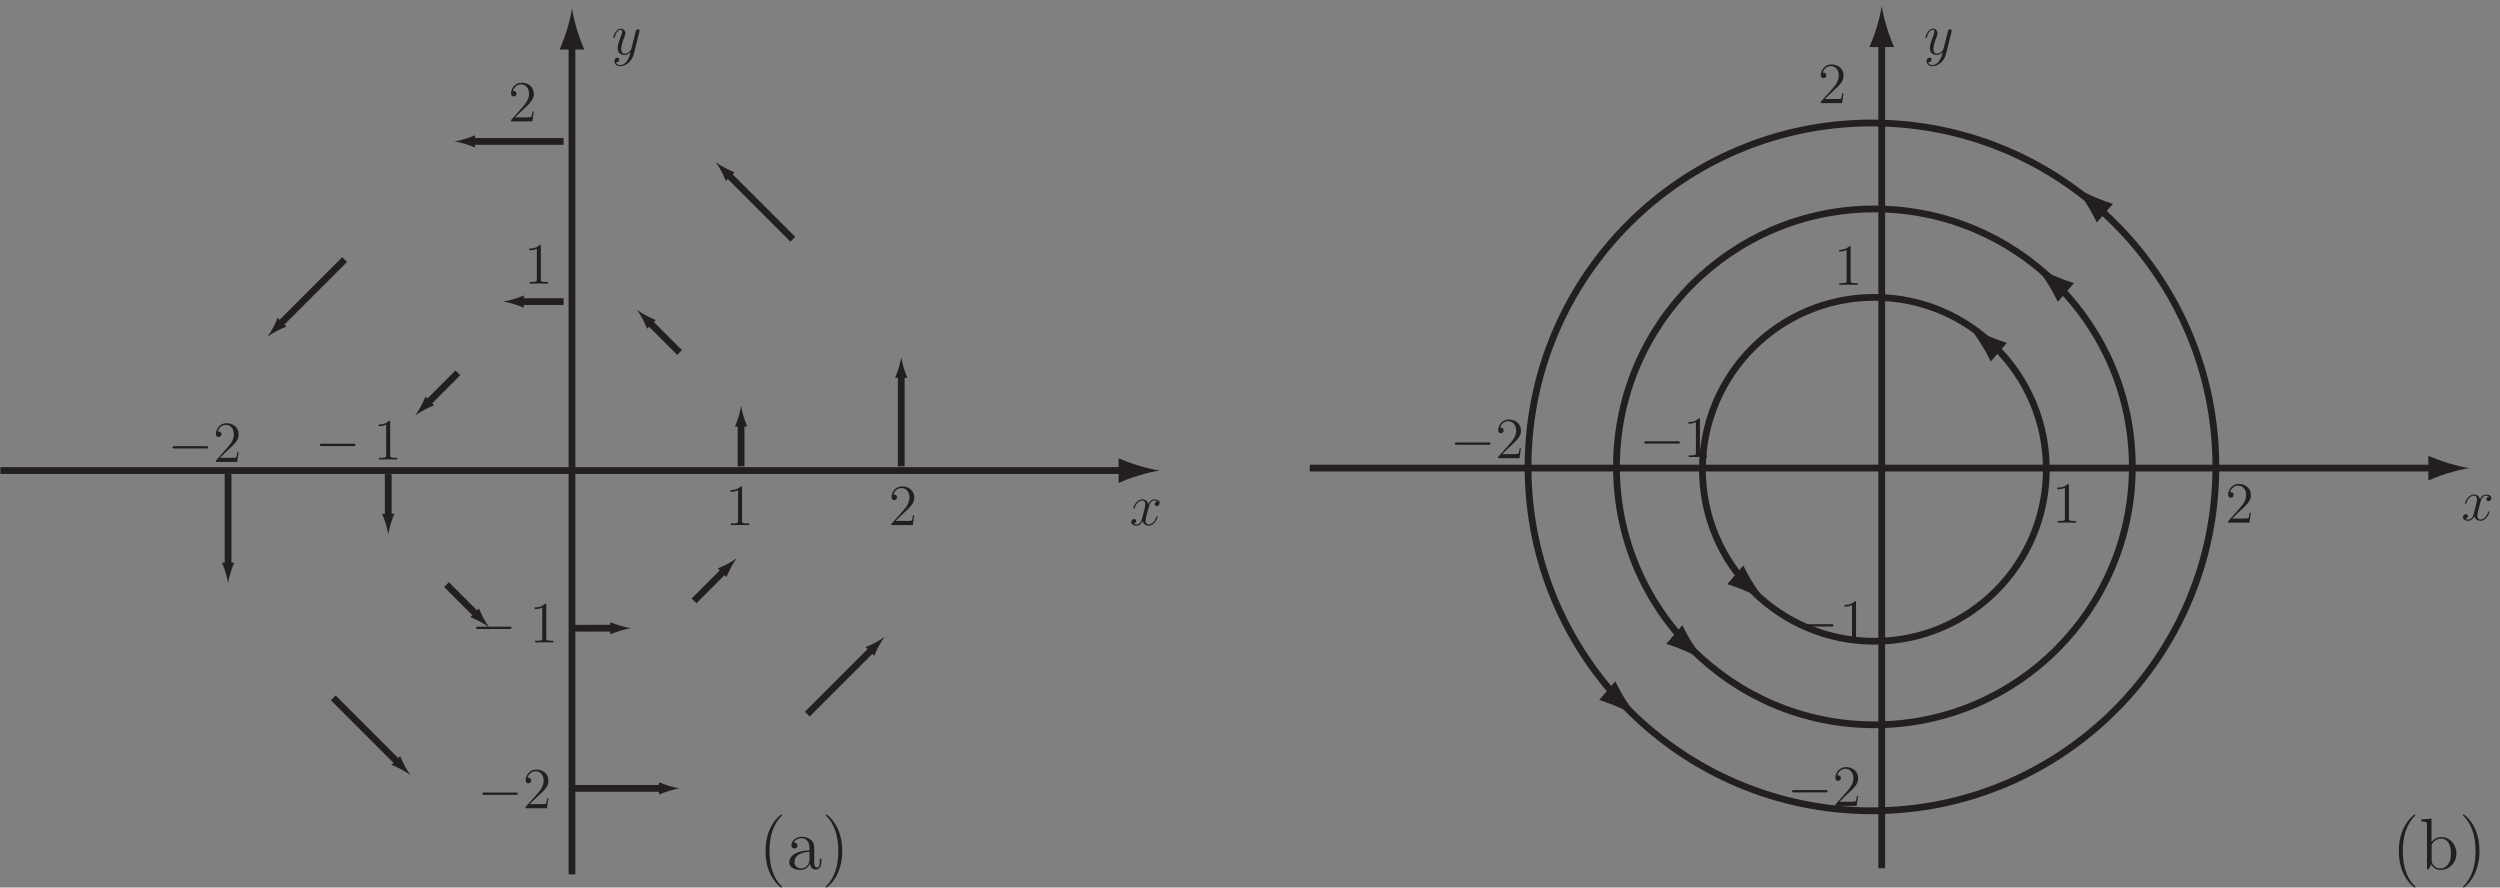 <?xml version="1.0" encoding="UTF-8"?>
<svg xmlns="http://www.w3.org/2000/svg" xmlns:xlink="http://www.w3.org/1999/xlink" width="369pt" height="131pt" viewBox="0 0 369 131" version="1.1">
<rect x="0" y="0" width="369" height="131" fill="#808080" stroke="none"/>
<defs>
<g>
<symbol overflow="visible" id="glyph0-0">
<path style="stroke:none;" d=""/>
</symbol>
<symbol overflow="visible" id="glyph0-1">
<path style="stroke:none;" d="M 3.781 -1.453 L 3.594 -1.453 C 3.578 -1.297 3.5 -0.828 3.422 -0.688 C 3.359 -0.609 2.859 -0.609 2.609 -0.609 L 1.016 -0.609 C 1.25 -0.812 1.781 -1.359 2 -1.562 C 3.312 -2.766 3.781 -3.219 3.781 -4.078 C 3.781 -5.062 3 -5.719 2 -5.719 C 1 -5.719 0.422 -4.875 0.422 -4.125 C 0.422 -3.688 0.797 -3.688 0.828 -3.688 C 1 -3.688 1.234 -3.828 1.234 -4.094 C 1.234 -4.344 1.062 -4.5 0.828 -4.5 C 0.75 -4.5 0.734 -4.5 0.703 -4.5 C 0.875 -5.078 1.328 -5.469 1.891 -5.469 C 2.625 -5.469 3.078 -4.859 3.078 -4.078 C 3.078 -3.344 2.656 -2.703 2.156 -2.156 L 0.422 -0.203 L 0.422 0 L 3.562 0 Z M 3.781 -1.453 "/>
</symbol>
<symbol overflow="visible" id="glyph0-2">
<path style="stroke:none;" d="M 2.484 -5.516 C 2.484 -5.719 2.484 -5.719 2.312 -5.719 C 2.094 -5.5 1.672 -5.172 0.781 -5.172 L 0.781 -4.922 C 0.984 -4.922 1.406 -4.922 1.891 -5.141 L 1.891 -0.656 C 1.891 -0.359 1.859 -0.25 1.109 -0.25 L 0.828 -0.25 L 0.828 0 C 1.062 -0.016 1.906 -0.016 2.188 -0.016 C 2.469 -0.016 3.297 -0.016 3.531 0 L 3.531 -0.25 L 3.266 -0.25 C 2.5 -0.25 2.484 -0.359 2.484 -0.656 Z M 2.484 -5.516 "/>
</symbol>
<symbol overflow="visible" id="glyph1-0">
<path style="stroke:none;" d=""/>
</symbol>
<symbol overflow="visible" id="glyph1-1">
<path style="stroke:none;" d="M 5.688 -1.984 C 5.812 -1.984 5.969 -1.984 5.969 -2.156 C 5.969 -2.328 5.812 -2.328 5.688 -2.328 L 1 -2.328 C 0.875 -2.328 0.719 -2.328 0.719 -2.156 C 0.719 -1.984 0.875 -1.984 1 -1.984 Z M 5.688 -1.984 "/>
</symbol>
<symbol overflow="visible" id="glyph2-0">
<path style="stroke:none;" d=""/>
</symbol>
<symbol overflow="visible" id="glyph2-1">
<path style="stroke:none;" d="M 4.078 -3.516 C 3.812 -3.453 3.703 -3.25 3.703 -3.094 C 3.703 -2.891 3.859 -2.812 3.984 -2.812 C 4.25 -2.812 4.422 -3.047 4.422 -3.266 C 4.422 -3.641 4.016 -3.797 3.656 -3.797 C 3.125 -3.797 2.828 -3.281 2.75 -3.109 C 2.562 -3.766 2.016 -3.797 1.875 -3.797 C 0.984 -3.797 0.531 -2.672 0.531 -2.484 C 0.531 -2.438 0.562 -2.406 0.625 -2.406 C 0.688 -2.406 0.703 -2.453 0.719 -2.484 C 1.016 -3.438 1.594 -3.625 1.844 -3.625 C 2.234 -3.625 2.312 -3.266 2.312 -3.062 C 2.312 -2.859 2.25 -2.672 2.156 -2.25 C 2.016 -1.703 1.984 -1.578 1.859 -1.078 C 1.734 -0.562 1.484 -0.094 1.031 -0.094 C 0.984 -0.094 0.766 -0.094 0.578 -0.203 C 0.891 -0.266 0.969 -0.516 0.969 -0.625 C 0.969 -0.797 0.828 -0.891 0.672 -0.891 C 0.469 -0.891 0.234 -0.719 0.234 -0.438 C 0.234 -0.078 0.641 0.094 1.016 0.094 C 1.422 0.094 1.719 -0.234 1.906 -0.594 C 2.047 -0.094 2.469 0.094 2.797 0.094 C 3.672 0.094 4.125 -1.047 4.125 -1.234 C 4.125 -1.281 4.094 -1.312 4.047 -1.312 C 3.969 -1.312 3.953 -1.266 3.938 -1.203 C 3.703 -0.438 3.203 -0.094 2.812 -0.094 C 2.516 -0.094 2.344 -0.312 2.344 -0.656 C 2.344 -0.859 2.391 -0.984 2.516 -1.562 C 2.625 -1.953 2.734 -2.406 2.828 -2.734 C 2.953 -3.25 3.25 -3.625 3.641 -3.625 C 3.656 -3.625 3.906 -3.625 4.078 -3.516 Z M 4.078 -3.516 "/>
</symbol>
<symbol overflow="visible" id="glyph2-2">
<path style="stroke:none;" d="M 2.266 0.969 C 2.031 1.297 1.703 1.578 1.281 1.578 C 1.172 1.578 0.75 1.562 0.625 1.172 C 0.656 1.172 0.703 1.172 0.719 1.172 C 0.969 1.172 1.141 0.953 1.141 0.75 C 1.141 0.562 0.984 0.484 0.859 0.484 C 0.719 0.484 0.406 0.594 0.406 1.016 C 0.406 1.453 0.781 1.75 1.281 1.75 C 2.141 1.75 3 0.969 3.25 0.016 L 4.094 -3.344 C 4.094 -3.391 4.109 -3.438 4.109 -3.5 C 4.109 -3.625 4.016 -3.703 3.875 -3.703 C 3.812 -3.703 3.625 -3.672 3.562 -3.422 L 2.922 -0.891 C 2.875 -0.734 2.875 -0.719 2.812 -0.625 C 2.641 -0.375 2.344 -0.094 1.938 -0.094 C 1.453 -0.094 1.406 -0.562 1.406 -0.797 C 1.406 -1.281 1.641 -1.953 1.875 -2.562 C 1.969 -2.812 2.016 -2.938 2.016 -3.109 C 2.016 -3.469 1.766 -3.797 1.344 -3.797 C 0.547 -3.797 0.234 -2.547 0.234 -2.484 C 0.234 -2.438 0.266 -2.406 0.328 -2.406 C 0.406 -2.406 0.406 -2.438 0.453 -2.562 C 0.656 -3.281 0.984 -3.625 1.312 -3.625 C 1.391 -3.625 1.547 -3.625 1.547 -3.344 C 1.547 -3.109 1.453 -2.859 1.312 -2.547 C 0.891 -1.406 0.891 -1.125 0.891 -0.922 C 0.891 -0.109 1.484 0.094 1.906 0.094 C 2.156 0.094 2.469 0.016 2.766 -0.312 L 2.781 -0.297 C 2.656 0.203 2.562 0.547 2.266 0.969 Z M 2.266 0.969 "/>
</symbol>
<symbol overflow="visible" id="glyph3-0">
<path style="stroke:none;" d=""/>
</symbol>
<symbol overflow="visible" id="glyph3-1">
<path style="stroke:none;" d="M 3.5 2.609 C 3.5 2.578 3.5 2.562 3.312 2.375 C 2.234 1.297 1.641 -0.484 1.641 -2.688 C 1.641 -4.766 2.141 -6.562 3.391 -7.844 C 3.5 -7.938 3.5 -7.953 3.5 -7.984 C 3.5 -8.047 3.438 -8.078 3.406 -8.078 C 3.266 -8.078 2.375 -7.297 1.859 -6.25 C 1.297 -5.156 1.062 -4 1.062 -2.688 C 1.062 -1.719 1.203 -0.438 1.766 0.703 C 2.406 2 3.281 2.703 3.406 2.703 C 3.438 2.703 3.5 2.688 3.5 2.609 Z M 3.5 2.609 "/>
</symbol>
<symbol overflow="visible" id="glyph3-2">
<path style="stroke:none;" d="M 4.156 -2.875 C 4.156 -3.453 4.156 -3.891 3.688 -4.312 C 3.312 -4.656 2.828 -4.797 2.344 -4.797 C 1.469 -4.797 0.781 -4.219 0.781 -3.516 C 0.781 -3.203 0.984 -3.062 1.234 -3.062 C 1.5 -3.062 1.672 -3.234 1.672 -3.5 C 1.672 -3.938 1.297 -3.938 1.125 -3.938 C 1.375 -4.391 1.891 -4.594 2.328 -4.594 C 2.828 -4.594 3.453 -4.172 3.453 -3.203 L 3.453 -2.781 C 1.297 -2.75 0.469 -1.844 0.469 -1.016 C 0.469 -0.156 1.469 0.109 2.125 0.109 C 2.828 0.109 3.312 -0.328 3.516 -0.844 C 3.562 -0.328 3.891 0.047 4.359 0.047 C 4.594 0.047 5.203 -0.094 5.203 -0.953 L 5.203 -1.562 L 4.969 -1.562 L 4.969 -0.953 C 4.969 -0.344 4.719 -0.266 4.562 -0.266 C 4.156 -0.266 4.156 -0.828 4.156 -0.984 Z M 3.453 -1.516 C 3.453 -0.469 2.672 -0.109 2.203 -0.109 C 1.672 -0.109 1.234 -0.5 1.234 -1.016 C 1.234 -2.438 3.062 -2.562 3.453 -2.578 Z M 3.453 -1.516 "/>
</symbol>
<symbol overflow="visible" id="glyph3-3">
<path style="stroke:none;" d="M 3.031 -2.688 C 3.031 -3.5 2.922 -4.828 2.328 -6.078 C 1.688 -7.375 0.812 -8.078 0.688 -8.078 C 0.641 -8.078 0.594 -8.047 0.594 -7.984 C 0.594 -7.953 0.594 -7.938 0.781 -7.75 C 1.859 -6.656 2.453 -4.891 2.453 -2.688 C 2.453 -0.609 1.953 1.188 0.703 2.469 C 0.594 2.562 0.594 2.578 0.594 2.609 C 0.594 2.688 0.641 2.703 0.688 2.703 C 0.828 2.703 1.719 1.922 2.234 0.875 C 2.781 -0.219 3.031 -1.391 3.031 -2.688 Z M 3.031 -2.688 "/>
</symbol>
<symbol overflow="visible" id="glyph3-4">
<path style="stroke:none;" d="M 1.797 -7.469 L 0.297 -7.359 L 0.297 -7.047 C 1.031 -7.047 1.125 -6.969 1.125 -6.438 L 1.125 0 L 1.359 0 C 1.406 -0.094 1.703 -0.625 1.75 -0.703 C 1.984 -0.297 2.453 0.109 3.141 0.109 C 4.375 0.109 5.469 -0.938 5.469 -2.328 C 5.469 -3.688 4.453 -4.75 3.266 -4.75 C 2.672 -4.75 2.156 -4.484 1.797 -4.031 Z M 1.812 -3.438 C 1.812 -3.641 1.812 -3.656 1.938 -3.828 C 2.203 -4.219 2.672 -4.531 3.203 -4.531 C 3.516 -4.531 4.656 -4.406 4.656 -2.344 C 4.656 -1.609 4.547 -1.156 4.281 -0.781 C 4.062 -0.438 3.641 -0.109 3.094 -0.109 C 2.516 -0.109 2.141 -0.484 1.953 -0.781 C 1.812 -1 1.812 -1.047 1.812 -1.234 Z M 1.812 -3.438 "/>
</symbol>
</g>
<clipPath id="clip1">
  <path d="M 0.059 68 L 167 68 L 167 70 L 0.059 70 Z M 0.059 68 "/>
</clipPath>
<clipPath id="clip2">
  <path d="M 112 120 L 116 120 L 116 130.941 L 112 130.941 Z M 112 120 "/>
</clipPath>
<clipPath id="clip3">
  <path d="M 121 120 L 125 120 L 125 130.941 L 121 130.941 Z M 121 120 "/>
</clipPath>
<clipPath id="clip4">
  <path d="M 354 120 L 357 120 L 357 130.941 L 354 130.941 Z M 354 120 "/>
</clipPath>
<clipPath id="clip5">
  <path d="M 363 120 L 366 120 L 366 130.941 L 363 130.941 Z M 363 120 "/>
</clipPath>
</defs>
<g id="surface1">
<g clip-path="url(#clip1)" clip-rule="nonzero">
<path style="fill:none;stroke-width:1;stroke-linecap:butt;stroke-linejoin:miter;stroke:rgb(13.73%,12.16%,12.549%);stroke-opacity:1;stroke-miterlimit:4;" d="M 0 61.551 L 166.32 61.551 " transform="matrix(1,0,0,-1,0,131)"/>
</g>
<path style=" stroke:none;fill-rule:nonzero;fill:rgb(13.73%,12.16%,12.549%);fill-opacity:1;" d="M 168.02 68.715 C 166.832 68.355 166.059 68.023 165.102 67.641 L 165.102 71.27 C 165.445 71.109 166.832 70.555 168.02 70.195 C 169.297 69.812 170.449 69.551 171.199 69.453 C 170.449 69.359 169.297 69.098 168.02 68.715 "/>
<path style="fill:none;stroke-width:1;stroke-linecap:butt;stroke-linejoin:miter;stroke:rgb(13.73%,12.16%,12.549%);stroke-opacity:1;stroke-miterlimit:4;" d="M 84.422 1.945 L 84.422 124.91 " transform="matrix(1,0,0,-1,0,131)"/>
<path style=" stroke:none;fill-rule:nonzero;fill:rgb(13.73%,12.16%,12.549%);fill-opacity:1;" d="M 83.684 4.391 C 83.324 5.582 82.992 6.355 82.609 7.309 L 86.238 7.309 C 86.078 6.969 85.523 5.582 85.164 4.391 C 84.781 3.117 84.52 1.961 84.426 1.211 C 84.328 1.961 84.066 3.117 83.684 4.391 "/>
<g style="fill:rgb(13.73%,12.16%,12.549%);fill-opacity:1;">
  <use xlink:href="#glyph0-1" x="75.009" y="17.923"/>
</g>
<g style="fill:rgb(13.73%,12.16%,12.549%);fill-opacity:1;">
  <use xlink:href="#glyph1-1" x="24.749" y="68.182"/>
</g>
<g style="fill:rgb(13.73%,12.16%,12.549%);fill-opacity:1;">
  <use xlink:href="#glyph0-1" x="31.444" y="68.182"/>
</g>
<g style="fill:rgb(13.73%,12.16%,12.549%);fill-opacity:1;">
  <use xlink:href="#glyph1-1" x="46.5" y="67.822"/>
</g>
<g style="fill:rgb(13.73%,12.16%,12.549%);fill-opacity:1;">
  <use xlink:href="#glyph0-2" x="55.108" y="67.822"/>
</g>
<g style="fill:rgb(13.73%,12.16%,12.549%);fill-opacity:1;">
  <use xlink:href="#glyph0-2" x="77.347" y="41.864"/>
</g>
<g style="fill:rgb(13.73%,12.16%,12.549%);fill-opacity:1;">
  <use xlink:href="#glyph0-1" x="131.167" y="77.503"/>
</g>
<g style="fill:rgb(13.73%,12.16%,12.549%);fill-opacity:1;">
  <use xlink:href="#glyph1-1" x="70.468" y="119.302"/>
</g>
<g style="fill:rgb(13.73%,12.16%,12.549%);fill-opacity:1;">
  <use xlink:href="#glyph0-1" x="77.163" y="119.302"/>
</g>
<g style="fill:rgb(13.73%,12.16%,12.549%);fill-opacity:1;">
  <use xlink:href="#glyph1-1" x="69.54" y="94.822"/>
</g>
<g style="fill:rgb(13.73%,12.16%,12.549%);fill-opacity:1;">
  <use xlink:href="#glyph0-2" x="78.147" y="94.822"/>
</g>
<g style="fill:rgb(13.73%,12.16%,12.549%);fill-opacity:1;">
  <use xlink:href="#glyph0-2" x="107.047" y="77.503"/>
</g>
<path style="fill:none;stroke-width:1;stroke-linecap:butt;stroke-linejoin:miter;stroke:rgb(13.73%,12.16%,12.549%);stroke-opacity:1;stroke-miterlimit:4;" d="M 193.32 61.91 L 359.641 61.91 " transform="matrix(1,0,0,-1,0,131)"/>
<path style=" stroke:none;fill-rule:nonzero;fill:rgb(13.73%,12.16%,12.549%);fill-opacity:1;" d="M 361.34 68.352 C 360.152 67.992 359.379 67.66 358.422 67.277 L 358.422 70.91 C 358.766 70.75 360.152 70.195 361.34 69.836 C 362.613 69.453 363.77 69.188 364.52 69.094 C 363.77 69 362.613 68.738 361.34 68.352 "/>
<path style="fill:none;stroke-width:1;stroke-linecap:butt;stroke-linejoin:miter;stroke:rgb(13.73%,12.16%,12.549%);stroke-opacity:1;stroke-miterlimit:4;" d="M 277.742 2.844 L 277.742 125.27 " transform="matrix(1,0,0,-1,0,131)"/>
<path style=" stroke:none;fill-rule:nonzero;fill:rgb(13.73%,12.16%,12.549%);fill-opacity:1;" d="M 277.004 4.031 C 276.645 5.223 276.312 5.996 275.93 6.949 L 279.562 6.949 C 279.398 6.605 278.844 5.223 278.488 4.031 C 278.102 2.758 277.84 1.602 277.746 0.852 C 277.648 1.602 277.387 2.758 277.004 4.031 "/>
<g style="fill:rgb(13.73%,12.16%,12.549%);fill-opacity:1;">
  <use xlink:href="#glyph0-1" x="268.329" y="15.224"/>
</g>
<g style="fill:rgb(13.73%,12.16%,12.549%);fill-opacity:1;">
  <use xlink:href="#glyph1-1" x="214.018" y="67.634"/>
</g>
<g style="fill:rgb(13.73%,12.16%,12.549%);fill-opacity:1;">
  <use xlink:href="#glyph0-1" x="220.713" y="67.634"/>
</g>
<g style="fill:rgb(13.73%,12.16%,12.549%);fill-opacity:1;">
  <use xlink:href="#glyph1-1" x="241.979" y="67.462"/>
</g>
<g style="fill:rgb(13.73%,12.16%,12.549%);fill-opacity:1;">
  <use xlink:href="#glyph0-2" x="248.427" y="67.462"/>
</g>
<g style="fill:rgb(13.73%,12.16%,12.549%);fill-opacity:1;">
  <use xlink:href="#glyph0-2" x="270.667" y="42.044"/>
</g>
<g style="fill:rgb(13.73%,12.16%,12.549%);fill-opacity:1;">
  <use xlink:href="#glyph0-1" x="328.449" y="77.144"/>
</g>
<g style="fill:rgb(13.73%,12.16%,12.549%);fill-opacity:1;">
  <use xlink:href="#glyph1-1" x="263.789" y="118.943"/>
</g>
<g style="fill:rgb(13.73%,12.16%,12.549%);fill-opacity:1;">
  <use xlink:href="#glyph0-1" x="270.484" y="118.943"/>
</g>
<g style="fill:rgb(13.73%,12.16%,12.549%);fill-opacity:1;">
  <use xlink:href="#glyph1-1" x="264.66" y="94.463"/>
</g>
<g style="fill:rgb(13.73%,12.16%,12.549%);fill-opacity:1;">
  <use xlink:href="#glyph0-2" x="271.467" y="94.463"/>
</g>
<g style="fill:rgb(13.73%,12.16%,12.549%);fill-opacity:1;">
  <use xlink:href="#glyph0-2" x="302.888" y="77.145"/>
</g>
<path style="fill:none;stroke-width:1;stroke-linecap:butt;stroke-linejoin:miter;stroke:rgb(13.73%,12.16%,12.549%);stroke-opacity:1;stroke-miterlimit:4;" d="M 302.039 61.73 C 302.039 47.711 290.676 36.348 276.66 36.348 C 262.645 36.348 251.281 47.711 251.281 61.73 C 251.281 75.746 262.645 87.109 276.66 87.109 C 290.676 87.109 302.039 75.746 302.039 61.73 Z M 314.73 62.09 C 314.73 41.062 297.688 24.02 276.66 24.02 C 255.637 24.02 238.59 41.062 238.59 62.09 C 238.59 83.113 255.637 100.16 276.66 100.16 C 297.688 100.16 314.73 83.113 314.73 62.09 Z M 327.062 62.09 C 327.062 34.055 304.332 11.328 276.301 11.328 C 248.266 11.328 225.539 34.055 225.539 62.09 C 225.539 90.121 248.266 112.848 276.301 112.848 C 304.332 112.848 327.062 90.121 327.062 62.09 Z M 327.062 62.09 " transform="matrix(1,0,0,-1,0,131)"/>
<path style=" stroke:none;fill-rule:nonzero;fill:rgb(13.73%,12.16%,12.549%);fill-opacity:1;" d="M 292.328 50.641 C 292.996 51.691 293.367 52.445 293.84 53.359 L 296.211 50.609 C 295.844 50.508 294.434 50.023 293.297 49.516 C 292.078 48.977 291.031 48.422 290.402 48.004 C 290.91 48.566 291.613 49.52 292.328 50.641 "/>
<path style=" stroke:none;fill-rule:nonzero;fill:rgb(13.73%,12.16%,12.549%);fill-opacity:1;" d="M 302.227 41.82 C 302.895 42.871 303.266 43.629 303.738 44.539 L 306.109 41.789 C 305.746 41.688 304.332 41.199 303.195 40.695 C 301.98 40.156 300.934 39.602 300.305 39.184 C 300.809 39.746 301.516 40.699 302.227 41.82 "/>
<path style=" stroke:none;fill-rule:nonzero;fill:rgb(13.73%,12.16%,12.549%);fill-opacity:1;" d="M 307.988 30.121 C 308.656 31.172 309.027 31.926 309.5 32.84 L 311.871 30.09 C 311.504 29.988 310.094 29.504 308.957 28.996 C 307.738 28.457 306.691 27.902 306.062 27.484 C 306.57 28.047 307.273 28.996 307.988 30.121 "/>
<path style=" stroke:none;fill-rule:nonzero;fill:rgb(13.73%,12.16%,12.549%);fill-opacity:1;" d="M 258.824 86.184 C 258.156 85.133 257.785 84.379 257.312 83.465 L 254.945 86.219 C 255.309 86.316 256.719 86.805 257.855 87.309 C 259.074 87.848 260.121 88.402 260.75 88.82 C 260.242 88.258 259.539 87.309 258.824 86.184 "/>
<path style=" stroke:none;fill-rule:nonzero;fill:rgb(13.73%,12.16%,12.549%);fill-opacity:1;" d="M 249.824 95.004 C 249.156 93.953 248.785 93.199 248.312 92.285 L 245.945 95.035 C 246.309 95.137 247.719 95.621 248.855 96.129 C 250.074 96.668 251.121 97.223 251.75 97.641 C 251.242 97.078 250.539 96.129 249.824 95.004 "/>
<path style=" stroke:none;fill-rule:nonzero;fill:rgb(13.73%,12.16%,12.549%);fill-opacity:1;" d="M 239.926 103.285 C 239.258 102.234 238.887 101.477 238.414 100.566 L 236.043 103.316 C 236.406 103.418 237.82 103.902 238.957 104.41 C 240.172 104.949 241.219 105.504 241.848 105.922 C 241.344 105.359 240.641 104.406 239.926 103.285 "/>
<g style="fill:rgb(13.73%,12.16%,12.549%);fill-opacity:1;">
  <use xlink:href="#glyph2-1" x="166.742" y="77.503"/>
</g>
<g style="fill:rgb(13.73%,12.16%,12.549%);fill-opacity:1;">
  <use xlink:href="#glyph2-2" x="90.281" y="8.024"/>
</g>
<g style="fill:rgb(13.73%,12.16%,12.549%);fill-opacity:1;">
  <use xlink:href="#glyph2-1" x="363.303" y="76.784"/>
</g>
<g style="fill:rgb(13.73%,12.16%,12.549%);fill-opacity:1;">
  <use xlink:href="#glyph2-2" x="283.96" y="8.024"/>
</g>
<g clip-path="url(#clip2)" clip-rule="nonzero">
<g style="fill:rgb(13.73%,12.16%,12.549%);fill-opacity:1;">
  <use xlink:href="#glyph3-1" x="111.936" y="128.299"/>
</g>
</g>
<g style="fill:rgb(13.73%,12.16%,12.549%);fill-opacity:1;">
  <use xlink:href="#glyph3-2" x="116.025" y="128.299"/>
</g>
<g clip-path="url(#clip3)" clip-rule="nonzero">
<g style="fill:rgb(13.73%,12.16%,12.549%);fill-opacity:1;">
  <use xlink:href="#glyph3-3" x="121.286" y="128.299"/>
</g>
</g>
<g clip-path="url(#clip4)" clip-rule="nonzero">
<g style="fill:rgb(13.73%,12.16%,12.549%);fill-opacity:1;">
  <use xlink:href="#glyph3-1" x="353.01" y="128.299"/>
</g>
</g>
<g style="fill:rgb(13.73%,12.16%,12.549%);fill-opacity:1;">
  <use xlink:href="#glyph3-4" x="357.098" y="128.299"/>
</g>
<g clip-path="url(#clip5)" clip-rule="nonzero">
<g style="fill:rgb(13.73%,12.16%,12.549%);fill-opacity:1;">
  <use xlink:href="#glyph3-3" x="362.941" y="128.299"/>
</g>
</g>
<path style="fill:none;stroke-width:1;stroke-linecap:butt;stroke-linejoin:miter;stroke:rgb(13.73%,12.16%,12.549%);stroke-opacity:1;stroke-miterlimit:4;" d="M 109.383 62.168 L 109.383 68.648 " transform="matrix(1,0,0,-1,0,131)"/>
<path style=" stroke:none;fill-rule:nonzero;fill:rgb(13.73%,12.16%,12.549%);fill-opacity:1;" d="M 109.016 61.5 C 108.836 62.098 108.668 62.484 108.477 62.961 L 110.293 62.961 C 110.211 62.789 109.938 62.098 109.758 61.5 C 109.562 60.863 109.434 60.285 109.387 59.91 C 109.34 60.285 109.207 60.863 109.016 61.5 "/>
<path style="fill:none;stroke-width:1;stroke-linecap:butt;stroke-linejoin:miter;stroke:rgb(13.73%,12.16%,12.549%);stroke-opacity:1;stroke-miterlimit:4;" d="M 133.023 62.168 L 133.023 75.848 " transform="matrix(1,0,0,-1,0,131)"/>
<path style=" stroke:none;fill-rule:nonzero;fill:rgb(13.73%,12.16%,12.549%);fill-opacity:1;" d="M 132.652 54.301 C 132.473 54.895 132.309 55.281 132.117 55.762 L 133.934 55.762 C 133.852 55.59 133.574 54.895 133.395 54.301 C 133.203 53.664 133.07 53.086 133.023 52.711 C 132.977 53.086 132.848 53.664 132.652 54.301 "/>
<path style="fill-rule:nonzero;fill:rgb(100%,100%,100%);fill-opacity:1;stroke-width:1;stroke-linecap:butt;stroke-linejoin:miter;stroke:rgb(13.73%,12.16%,12.549%);stroke-opacity:1;stroke-miterlimit:4;" d="M 100.305 78.969 L 95.723 83.551 " transform="matrix(1,0,0,-1,0,131)"/>
<path style=" stroke:none;fill-rule:nonzero;fill:rgb(13.73%,12.16%,12.549%);fill-opacity:1;" d="M 94.859 47.105 C 95.152 47.656 95.309 48.047 95.512 48.52 L 96.797 47.234 C 96.617 47.172 95.934 46.879 95.387 46.582 C 94.797 46.27 94.297 45.953 94 45.723 C 94.23 46.02 94.547 46.52 94.859 47.105 "/>
<path style="fill-rule:nonzero;fill:rgb(100%,100%,100%);fill-opacity:1;stroke-width:1;stroke-linecap:butt;stroke-linejoin:miter;stroke:rgb(13.73%,12.16%,12.549%);stroke-opacity:1;stroke-miterlimit:4;" d="M 117.02 95.688 L 107.348 105.359 " transform="matrix(1,0,0,-1,0,131)"/>
<path style=" stroke:none;fill-rule:nonzero;fill:rgb(13.73%,12.16%,12.549%);fill-opacity:1;" d="M 106.484 25.301 C 106.777 25.848 106.938 26.238 107.137 26.711 L 108.422 25.43 C 108.242 25.363 107.559 25.07 107.012 24.773 C 106.422 24.461 105.922 24.145 105.625 23.914 C 105.855 24.211 106.172 24.715 106.484 25.301 "/>
<path style="fill:none;stroke-width:1;stroke-linecap:butt;stroke-linejoin:miter;stroke:rgb(13.73%,12.16%,12.549%);stroke-opacity:1;stroke-miterlimit:4;" d="M 83.184 86.484 L 76.703 86.484 " transform="matrix(1,0,0,-1,0,131)"/>
<path style=" stroke:none;fill-rule:nonzero;fill:rgb(13.73%,12.16%,12.549%);fill-opacity:1;" d="M 75.855 44.883 C 76.449 45.062 76.836 45.227 77.312 45.418 L 77.312 43.605 C 77.145 43.684 76.449 43.961 75.855 44.141 C 75.215 44.332 74.641 44.465 74.266 44.512 C 74.641 44.559 75.215 44.691 75.855 44.883 "/>
<path style="fill:none;stroke-width:1;stroke-linecap:butt;stroke-linejoin:miter;stroke:rgb(13.73%,12.16%,12.549%);stroke-opacity:1;stroke-miterlimit:4;" d="M 83.184 110.125 L 69.504 110.125 " transform="matrix(1,0,0,-1,0,131)"/>
<path style=" stroke:none;fill-rule:nonzero;fill:rgb(13.73%,12.16%,12.549%);fill-opacity:1;" d="M 68.652 21.242 C 69.25 21.422 69.637 21.586 70.113 21.777 L 70.113 19.965 C 69.941 20.043 69.25 20.32 68.652 20.5 C 68.016 20.691 67.438 20.824 67.062 20.871 C 67.438 20.918 68.016 21.051 68.652 21.242 "/>
<path style="fill-rule:nonzero;fill:rgb(100%,100%,100%);fill-opacity:1;stroke-width:1;stroke-linecap:butt;stroke-linejoin:miter;stroke:rgb(13.73%,12.16%,12.549%);stroke-opacity:1;stroke-miterlimit:4;" d="M 67.582 75.969 L 63 71.387 " transform="matrix(1,0,0,-1,0,131)"/>
<path style=" stroke:none;fill-rule:nonzero;fill:rgb(13.73%,12.16%,12.549%);fill-opacity:1;" d="M 62.66 60.477 C 63.207 60.184 63.598 60.027 64.07 59.824 L 62.789 58.539 C 62.727 58.719 62.43 59.402 62.137 59.953 C 61.82 60.539 61.508 61.039 61.273 61.336 C 61.574 61.105 62.074 60.789 62.66 60.477 "/>
<path style="fill-rule:nonzero;fill:rgb(100%,100%,100%);fill-opacity:1;stroke-width:1;stroke-linecap:butt;stroke-linejoin:miter;stroke:rgb(13.73%,12.16%,12.549%);stroke-opacity:1;stroke-miterlimit:4;" d="M 50.867 92.684 L 41.191 83.012 " transform="matrix(1,0,0,-1,0,131)"/>
<path style=" stroke:none;fill-rule:nonzero;fill:rgb(13.73%,12.16%,12.549%);fill-opacity:1;" d="M 40.852 48.852 C 41.402 48.559 41.793 48.402 42.266 48.199 L 40.98 46.914 C 40.918 47.094 40.621 47.777 40.328 48.328 C 40.016 48.914 39.699 49.414 39.469 49.711 C 39.766 49.48 40.266 49.164 40.852 48.852 "/>
<path style="fill-rule:nonzero;fill:rgb(100%,100%,100%);fill-opacity:1;stroke-width:1;stroke-linecap:butt;stroke-linejoin:miter;stroke:rgb(13.73%,12.16%,12.549%);stroke-opacity:1;stroke-miterlimit:4;" d="M 57.305 61.031 L 57.309 54.555 " transform="matrix(1,0,0,-1,0,131)"/>
<path style=" stroke:none;fill-rule:nonzero;fill:rgb(13.73%,12.16%,12.549%);fill-opacity:1;" d="M 57.676 77.297 C 57.855 76.703 58.02 76.316 58.211 75.84 L 56.398 75.84 C 56.477 76.008 56.754 76.703 56.934 77.297 C 57.125 77.934 57.258 78.512 57.305 78.887 C 57.352 78.512 57.484 77.934 57.676 77.297 "/>
<path style="fill:none;stroke-width:1;stroke-linecap:butt;stroke-linejoin:miter;stroke:rgb(13.73%,12.16%,12.549%);stroke-opacity:1;stroke-miterlimit:4;" d="M 33.664 61.031 L 33.664 47.352 " transform="matrix(1,0,0,-1,0,131)"/>
<path style=" stroke:none;fill-rule:nonzero;fill:rgb(13.73%,12.16%,12.549%);fill-opacity:1;" d="M 34.035 84.496 C 34.215 83.902 34.383 83.516 34.57 83.039 L 32.758 83.039 C 32.84 83.211 33.113 83.902 33.293 84.496 C 33.484 85.133 33.617 85.711 33.664 86.086 C 33.711 85.711 33.844 85.133 34.035 84.496 "/>
<path style="fill-rule:nonzero;fill:rgb(100%,100%,100%);fill-opacity:1;stroke-width:1;stroke-linecap:butt;stroke-linejoin:miter;stroke:rgb(13.73%,12.16%,12.549%);stroke-opacity:1;stroke-miterlimit:4;" d="M 65.906 44.711 L 70.488 40.129 " transform="matrix(1,0,0,-1,0,131)"/>
<path style=" stroke:none;fill-rule:nonzero;fill:rgb(13.73%,12.16%,12.549%);fill-opacity:1;" d="M 71.348 91.211 C 71.055 90.664 70.898 90.273 70.695 89.801 L 69.414 91.082 C 69.59 91.148 70.277 91.441 70.824 91.734 C 71.41 92.051 71.91 92.363 72.211 92.598 C 71.98 92.301 71.664 91.797 71.348 91.211 "/>
<path style="fill-rule:nonzero;fill:rgb(100%,100%,100%);fill-opacity:1;stroke-width:1;stroke-linecap:butt;stroke-linejoin:miter;stroke:rgb(13.73%,12.16%,12.549%);stroke-opacity:1;stroke-miterlimit:4;" d="M 49.188 27.996 L 58.863 18.32 " transform="matrix(1,0,0,-1,0,131)"/>
<path style=" stroke:none;fill-rule:nonzero;fill:rgb(13.73%,12.16%,12.549%);fill-opacity:1;" d="M 59.727 113.02 C 59.43 112.473 59.273 112.078 59.07 111.605 L 57.785 112.891 C 57.965 112.953 58.652 113.25 59.199 113.543 C 59.785 113.855 60.285 114.172 60.586 114.402 C 60.355 114.105 60.039 113.605 59.727 113.02 "/>
<path style="fill-rule:nonzero;fill:rgb(100%,100%,100%);fill-opacity:1;stroke-width:1;stroke-linecap:butt;stroke-linejoin:miter;stroke:rgb(13.73%,12.16%,12.549%);stroke-opacity:1;stroke-miterlimit:4;" d="M 84.199 38.273 L 90.68 38.277 " transform="matrix(1,0,0,-1,0,131)"/>
<path style=" stroke:none;fill-rule:nonzero;fill:rgb(13.73%,12.16%,12.549%);fill-opacity:1;" d="M 91.531 92.355 C 90.934 92.176 90.547 92.012 90.07 91.82 L 90.07 93.633 C 90.242 93.555 90.934 93.277 91.531 93.098 C 92.168 92.906 92.746 92.773 93.121 92.727 C 92.746 92.68 92.168 92.547 91.531 92.355 "/>
<path style="fill:none;stroke-width:1;stroke-linecap:butt;stroke-linejoin:miter;stroke:rgb(13.73%,12.16%,12.549%);stroke-opacity:1;stroke-miterlimit:4;" d="M 84.199 14.637 L 97.879 14.637 " transform="matrix(1,0,0,-1,0,131)"/>
<path style=" stroke:none;fill-rule:nonzero;fill:rgb(13.73%,12.16%,12.549%);fill-opacity:1;" d="M 98.73 115.996 C 98.137 115.816 97.746 115.652 97.27 115.461 L 97.27 117.273 C 97.441 117.195 98.137 116.918 98.73 116.738 C 99.367 116.547 99.945 116.414 100.32 116.367 C 99.945 116.32 99.367 116.188 98.73 115.996 "/>
<path style="fill-rule:nonzero;fill:rgb(100%,100%,100%);fill-opacity:1;stroke-width:1;stroke-linecap:butt;stroke-linejoin:miter;stroke:rgb(13.73%,12.16%,12.549%);stroke-opacity:1;stroke-miterlimit:4;" d="M 102.441 42.312 L 107.023 46.895 " transform="matrix(1,0,0,-1,0,131)"/>
<path style=" stroke:none;fill-rule:nonzero;fill:rgb(13.73%,12.16%,12.549%);fill-opacity:1;" d="M 107.363 83.242 C 106.816 83.535 106.426 83.691 105.953 83.895 L 107.234 85.18 C 107.301 85 107.594 84.316 107.887 83.766 C 108.203 83.18 108.52 82.68 108.75 82.383 C 108.453 82.613 107.949 82.93 107.363 83.242 "/>
<path style="fill-rule:nonzero;fill:rgb(100%,100%,100%);fill-opacity:1;stroke-width:1;stroke-linecap:butt;stroke-linejoin:miter;stroke:rgb(13.73%,12.16%,12.549%);stroke-opacity:1;stroke-miterlimit:4;" d="M 119.156 25.598 L 128.832 35.27 " transform="matrix(1,0,0,-1,0,131)"/>
<path style=" stroke:none;fill-rule:nonzero;fill:rgb(13.73%,12.16%,12.549%);fill-opacity:1;" d="M 129.172 94.867 C 128.625 95.16 128.23 95.316 127.758 95.52 L 129.043 96.805 C 129.105 96.625 129.402 95.938 129.695 95.391 C 130.012 94.805 130.324 94.305 130.559 94.008 C 130.258 94.238 129.758 94.555 129.172 94.867 "/>
</g>
</svg>
